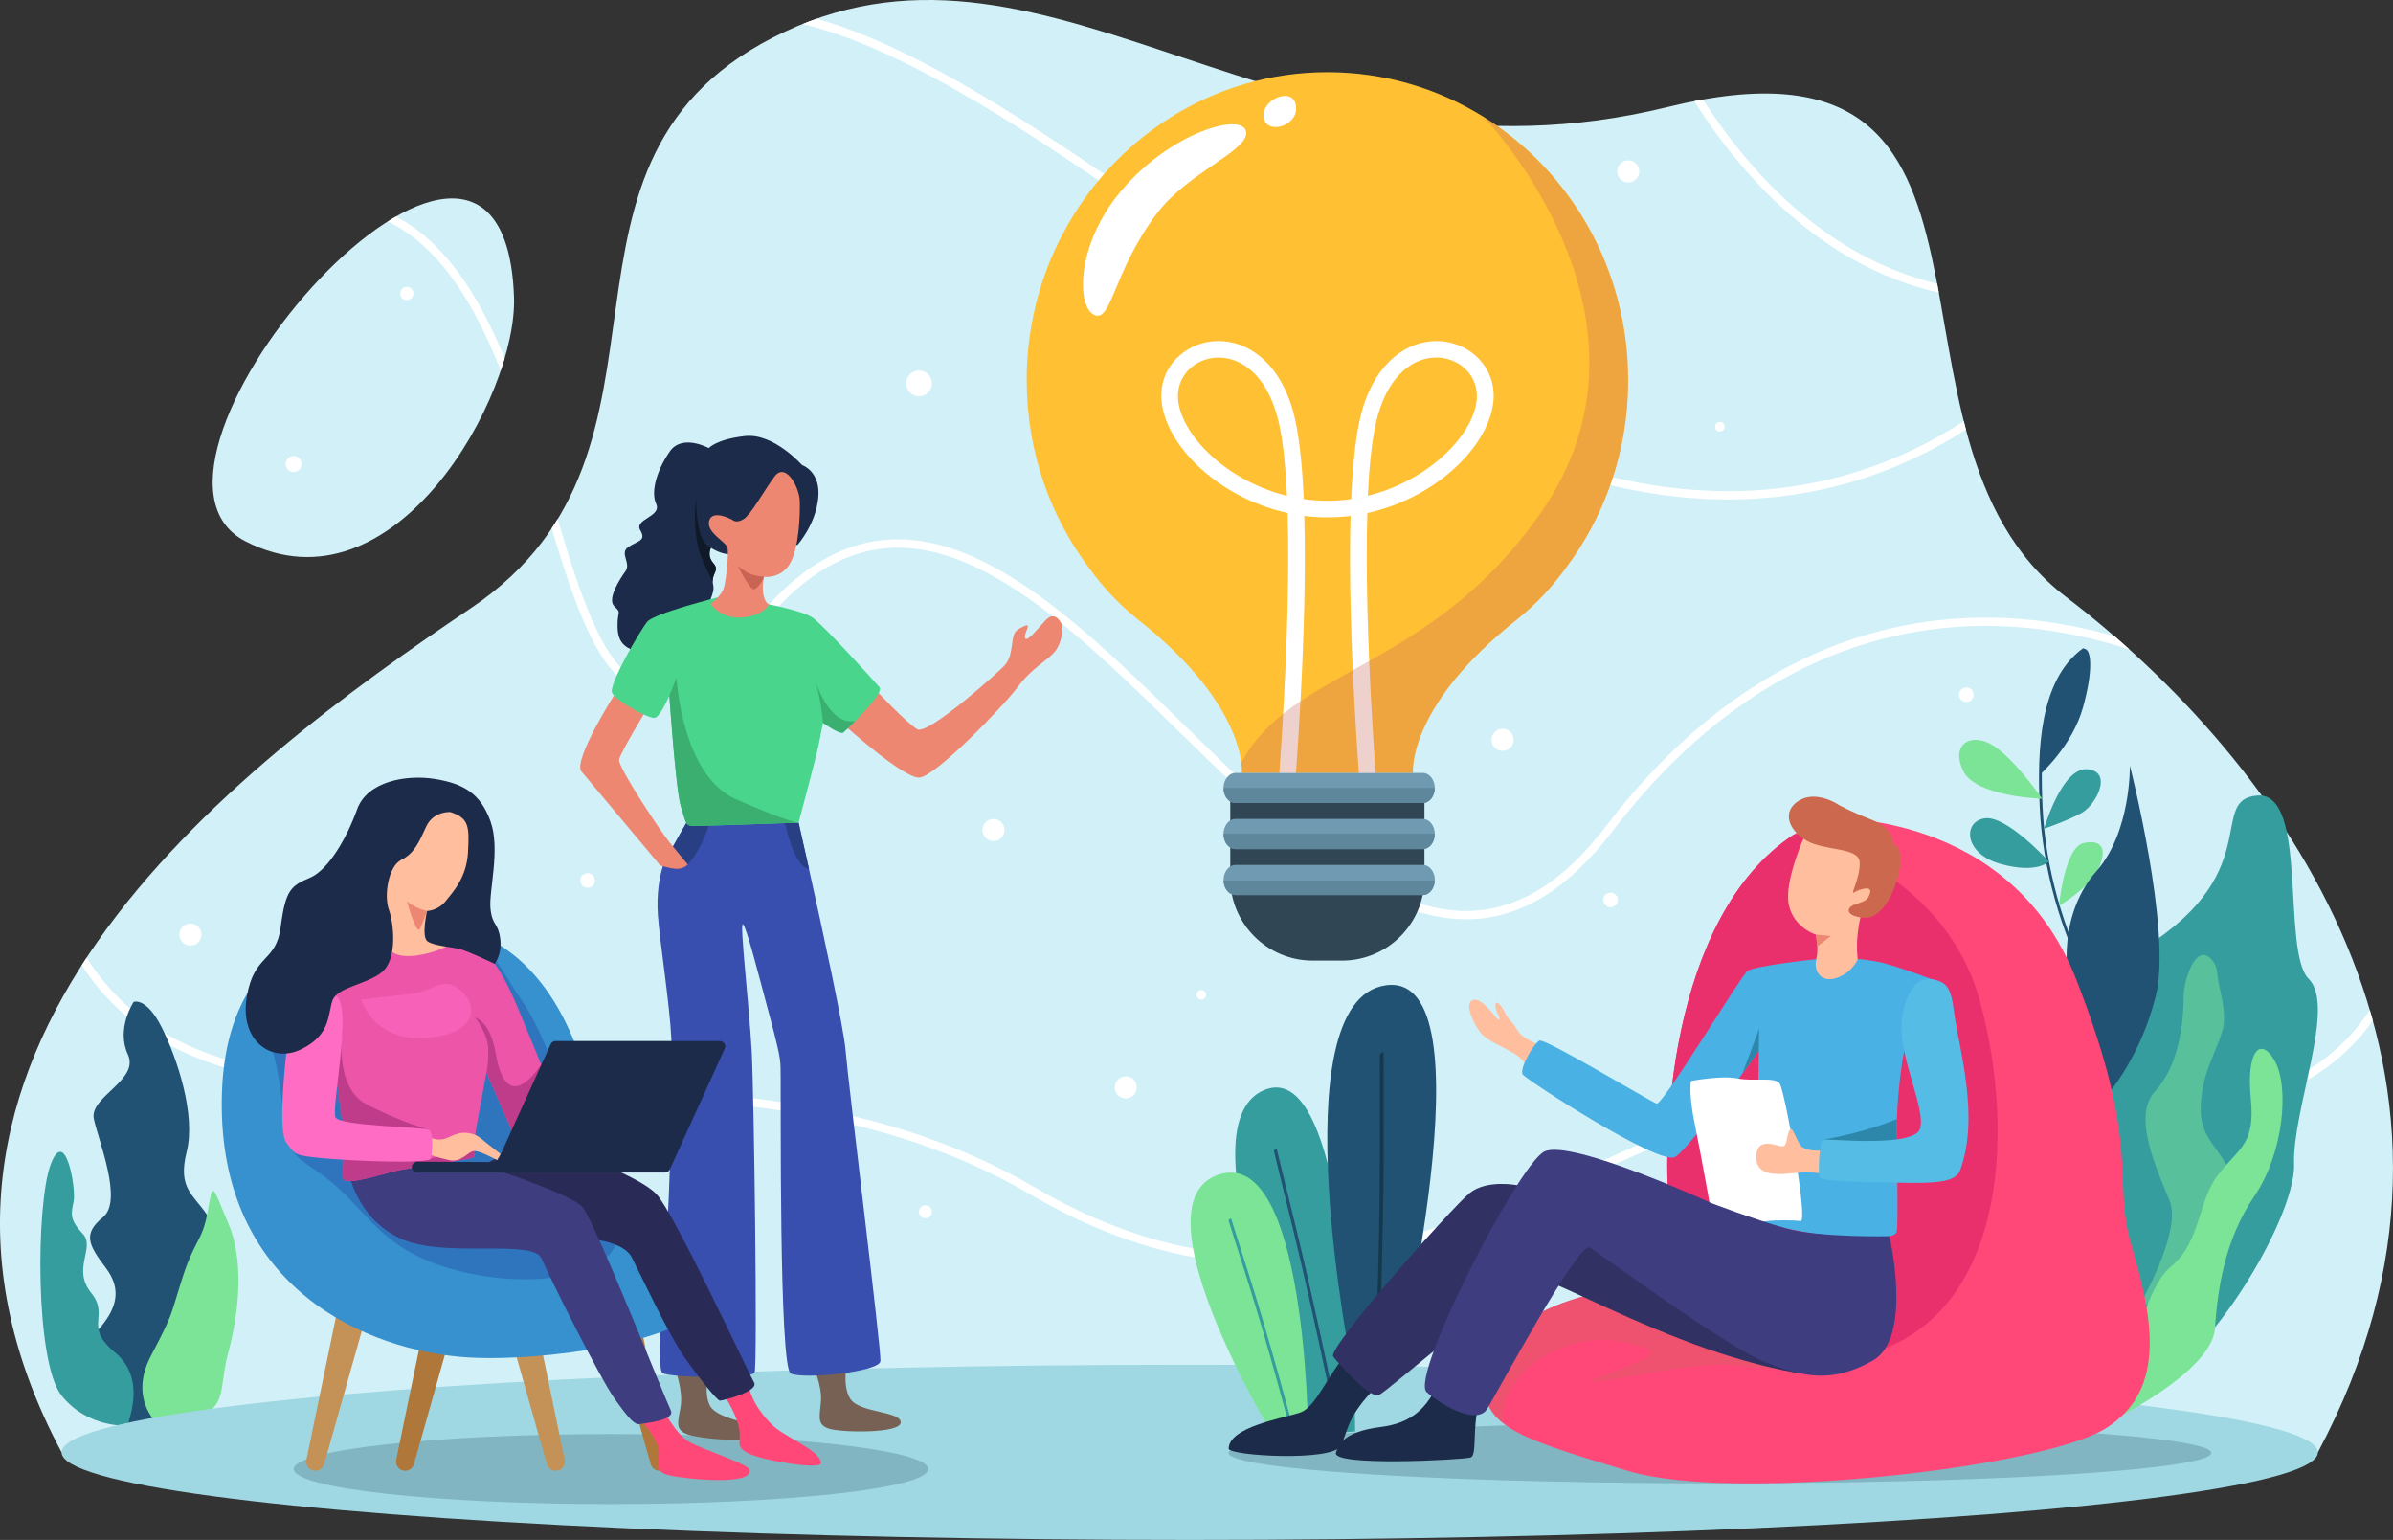 <?xml version="1.0" encoding="UTF-8"?><svg id="Calque_2" xmlns="http://www.w3.org/2000/svg" viewBox="0 0 576.14 370.79"><rect x="0" y="0" width="576.14" height="370.79" fill="#333333" stroke="none"/><defs><style>.cls-1{fill:#ed8772;}.cls-2{fill:#ed56a8;}.cls-3{fill:#ea2f6d;}.cls-4{fill:#fff;}.cls-5{fill:#ffc033;}.cls-6{fill:#ffbf9f;}.cls-7{fill:#ff4878;}.cls-8,.cls-9{fill:#ff6cc4;}.cls-10,.cls-11{fill:#7ce496;}.cls-12{fill:#9fd8e2;}.cls-13{fill:#304654;}.cls-14{fill:#af773a;}.cls-15{fill:#bf3c8a;}.cls-16{fill:#cc684e;}.cls-17{fill:#c49257;}.cls-18{fill:#d2f0f7;}.cls-19{fill:#c96353;}.cls-20{fill:#101928;}.cls-21{fill:#1e2f97;}.cls-22{fill:#215273;}.cls-23{fill:#15394c;}.cls-24{fill:#1c2b49;}.cls-25{fill:#359d9e;}.cls-26{fill:#3691ce;}.cls-27{fill:#81b5c1;}.cls-28{fill:#7099b2;}.cls-29{fill:#2a2a56;}.cls-30{fill:#293f84;}.cls-31{fill:#2d87aa;}.cls-32{fill:#313163;}.cls-33{fill:#384faf;}.cls-34{fill:#3d3d7f;}.cls-35{fill:#55bde5;}.cls-36{fill:#3aaf6f;}.cls-37{fill:#4ab1e5;}.cls-38{fill:#5f879b;}.cls-39{fill:#776155;}.cls-40{fill:#49d68c;}.cls-41{fill:#c96a5b;opacity:.31;}.cls-41,.cls-11,.cls-9{isolation:isolate;}.cls-11{opacity:.5;}.cls-9{opacity:.53;}.cls-42{opacity:.29;}</style></defs><g id="Calque_1-2"><g id="Layer_2"><g><g><path class="cls-18" d="M123.75,71.52c.84,23.79-28.77,77.22-64.65,58.82C23.21,111.94,121.22-.28,123.75,71.52Z"/><path class="cls-18" d="M558.05,349.7c48.18-90.3-9.57-167.08-60.63-205.97-50.94-38.79-3.41-140.67-96-117.94C308.84,48.52,253.75-22.67,188.95,7.64c-64.8,30.31-18.5,100.4-75.51,138.75C56.43,184.75-36.24,253.99,14.83,349.7H558.05Z"/><g><path class="cls-4" d="M93.75,53.53c12.37,6.16,20.53,19.86,26.81,35.68,.34-1,.65-2,.94-2.98-6.19-14.95-14.22-27.81-26.15-34.09-.67,.38-1.34,.78-2.02,1.21,.14,.06,.27,.12,.41,.19h0Z"/><path class="cls-4" d="M571.28,245.76c-.23-.86-.48-1.72-.73-2.57-3.05,4.73-7.92,10.34-15.51,14.82-16.99,10.04-40.87,11-70.98,2.87-35.23-9.52-66,4.21-98.58,18.74-41.04,18.3-83.47,37.23-136.3,6.31-40.16-23.51-86.09-23.98-126.62-24.4-27.19-.28-52.87-.54-72.59-7.9-12.81-4.78-22.37-12.32-29.1-23.05-.4,.61-.8,1.22-1.19,1.83,19.65,30.25,58.85,30.66,102.86,31.12,40.28,.41,85.93,.89,125.63,24.13,20.75,12.15,39.88,16.74,57.95,16.74,28.7,0,54.7-11.6,80.16-22.95,32.25-14.38,62.7-27.96,97.25-18.63,30.67,8.29,55.09,7.24,72.56-3.11,7.16-4.24,11.98-9.37,15.17-13.94h0Z"/><path class="cls-4" d="M155.83,166.91c7.7,1.66,17.15-4.2,28.9-17.88,9.49-11.05,19.32-16.65,30.05-17.12,22.9-1,46.55,22.18,69.44,44.59,22.55,22.06,45.83,44.85,68.74,44.85,.81,0,1.61-.03,2.42-.09,11.87-.85,22.62-7.76,32.87-21.14,33.95-44.32,72.03-51.16,98.02-49.09,9.97,.79,18.96,2.93,26.44,5.35-1.2-1.08-2.39-2.14-3.59-3.18-6.67-1.91-14.3-3.49-22.6-4.15-26.51-2.14-65.32,4.78-99.84,49.85-9.88,12.9-20.16,19.56-31.43,20.36-22.78,1.64-46.6-21.67-69.63-44.2-23.2-22.71-47.19-46.2-70.93-45.16-11.31,.49-21.61,6.32-31.47,17.81-11.22,13.08-20.04,18.72-26.97,17.23-10.15-2.18-15.86-19.3-22-39.95-.46,.75-.93,1.49-1.42,2.22,6.14,20.52,12.04,37.33,23,39.68h0Z"/><path class="cls-4" d="M193.24,5.79c29.8,7.18,68.02,34.71,122.08,73.66l10.36,7.46c35.64,25.64,66.32,33.35,90.32,33.35,10.95,0,20.51-1.6,28.52-3.84,11.92-3.33,21.61-8.34,28.8-12.99-.18-.67-.35-1.35-.52-2.03-7.09,4.65-16.79,9.74-28.82,13.1-25.15,7.02-65.89,7.66-117.14-29.21l-10.36-7.46C264.05,40.05,226.35,12.89,196.63,4.51c-1.13,.4-2.25,.82-3.39,1.28h0Z"/><path class="cls-4" d="M410,23.97c-.68,.12-1.39,.27-2.09,.4,11.18,17.64,30.33,39.6,58.88,46.09-.13-.72-.27-1.43-.4-2.15-27.1-6.5-45.48-27.32-56.39-44.34h0Z"/></g><circle class="cls-4" cx="473.41" cy="167.29" r="1.76"/><circle class="cls-4" cx="387.75" cy="216.67" r="1.76"/><circle class="cls-4" cx="271.05" cy="261.83" r="2.66"/><circle class="cls-4" cx="45.85" cy="225.03" r="2.66"/><circle class="cls-4" cx="239.19" cy="199.85" r="2.66"/><circle class="cls-4" cx="97.94" cy="70.67" r="1.59"/><circle class="cls-4" cx="221.27" cy="92.31" r="3.1"/><circle class="cls-4" cx="141.47" cy="212" r="1.76"/><path class="cls-4" d="M290.37,239.53c0,.64-.52,1.15-1.15,1.15s-1.15-.52-1.15-1.15,.52-1.15,1.15-1.15,1.15,.52,1.15,1.15Z"/><circle class="cls-4" cx="414.08" cy="102.74" r="1.15"/><path class="cls-4" d="M224.38,291.77c0,.86-.7,1.56-1.56,1.56s-1.56-.7-1.56-1.56,.7-1.56,1.56-1.56,1.56,.7,1.56,1.56Z"/><circle class="cls-4" cx="361.76" cy="178.14" r="2.66"/><circle class="cls-4" cx="392.02" cy="41.27" r="2.66"/><circle class="cls-4" cx="70.7" cy="111.73" r="1.93"/></g><g><path class="cls-22" d="M32.16,241.27s-4.26,6.39-1.38,12.61c2.88,6.21-9.3,10.2-8.19,15.51s7.09,19.71,2.21,23.69-3.54,6.64,.66,12.18c4.21,5.54,2.3,10.25-1.73,14.86-4.03,4.62-1.06,21.23,5.54,23.11s15.23-1.55,15.23-1.55c0,0,8.7-44.17,5.35-49.16-3.35-4.99-7.12-6.39-4.9-15.21,2.21-8.82-2.21-22.33-5.98-29.86s-6.81-6.2-6.81-6.2h0Z"/><path class="cls-25" d="M30.78,343.24c0-1.22,4.65-11.18-3.1-17.6-7.75-6.42-1.11-8.64-5.76-14.39s1.11-10.85-1.99-14.17-2.88-4.65-2.21-7.75-1.99-18.46-5.54-8.9c-3.54,9.56-3.76,47.65,2.66,55.62s15.94,7.2,15.94,7.2h0Z"/><path class="cls-10" d="M38.3,343.24s-7.53-6.09-1.99-16.72,4.43-8.86,7.53-18.6,4.87-8.86,6.2-16.39c1.33-7.53,1.11-5.76,4.87,2.88,3.76,8.64,2.88,20.81,0,31.44-2.88,10.63,1.55,15.06-16.61,17.38Z"/></g><ellipse class="cls-12" cx="286.44" cy="349.7" rx="271.61" ry="21.09"/><g><ellipse class="cls-27" cx="147.1" cy="353.72" rx="76.39" ry="8.43"/><ellipse class="cls-27" cx="414.08" cy="349.83" rx="118.32" ry="7.34"/></g><g><path class="cls-22" d="M503.6,238.26c-.12,0-.23-.06-.29-.18-7.32-13.99-11.54-29.1-12.22-43.69-.64-13.83-.05-30.68,10.33-38.22,.15-.11,.36-.08,.47,.07,.11,.15,.08,.36-.07,.46-10.12,7.36-10.69,23.99-10.05,37.65,.68,14.49,4.87,29.5,12.14,43.41,.08,.16,.02,.36-.14,.45-.05,.03-.1,.04-.15,.04h0Z"/><path class="cls-10" d="M491.67,192.31s-7.22-10.4-12.42-13.17-9.63,.44-6.53,6.59,18.95,6.59,18.95,6.59Z"/><path class="cls-25" d="M493.29,207.44s-10.17-11.22-15.48-10.41c-5.31,.81-4.99,8.57,3.87,11,8.86,2.44,11.61-.59,11.61-.59Z"/><path class="cls-22" d="M491.58,186.12c0-.11,7.37-6.64,9.92-15.78s1.98-14.01,.38-14.09c-1.6-.08-6.97,6.84-8.9,14.48-1.94,7.64-1.39,15.39-1.39,15.39Z"/><path class="cls-25" d="M492.14,199.53s4.27-14.92,10.47-14.31,2.05,8.64-1.55,10.58-8.92,3.73-8.92,3.73h0Z"/><path class="cls-10" d="M495.73,218.11s1.28-14.08,5.93-15.12c4.65-1.04,5.67,1.71,3.5,6.28-2.17,4.57-9.43,8.84-9.43,8.84Z"/></g><path class="cls-25" d="M508.75,291.07s-28.62-42.13,4.6-61.14c33.21-19.02,17.71-37.36,30.11-38.38s5.76,37.53,12.4,44.17c6.64,6.64-3.99,31.44-3.54,44.72,.44,13.29-23.81,54.5-43.57,57.59-19.76,3.09,0-46.96,0-46.96h0Z"/><path class="cls-11" d="M529.62,230.16c-2.36,1.24-3.88,7.18-3.88,9.32,0,6.86-1.11,17.05-6.86,23.25-5.76,6.2,.66,19.26,3.54,26.57,2.88,7.31-7.31,25.02-7.31,25.02l11.96-1.77s13.73-19.49,10.41-28.79c-3.32-9.3-9.62-9.08-7.03-22.36,.91-4.66,3.11-8.43,4.5-12.83,1.23-3.9-.03-8.14-.81-11.99-.29-1.42-.23-3.5-1.06-4.73-1.27-1.89-2.44-2.23-3.45-1.69Z"/><path class="cls-10" d="M511.35,335.97c0-.39,3.99-24.97,11.29-30.95,7.31-5.98,6.42-15.88,11.51-22.33,5.09-6.45,8.86-7.23,7.75-18.25s2.21-15.22,5.76-9.02c3.54,6.2,2.21,22.14-4.87,32.55s-8.86,22.14-9.52,31.89-21.92,20.61-21.92,20.61v-4.5h0Z"/><path class="cls-22" d="M506.48,264.71s8.86-9.51,12.62-25.23c3.76-15.72-6.31-55.14-6.31-55.14,0,0,.33,15.94-8.08,25.46-8.41,9.52-8.41,23.91-5.09,32.55,3.32,8.64,6.86,22.35,6.86,22.35Z"/><g><g><path class="cls-25" d="M326.26,344.67s-.48-91.09-21.87-82.22c-21.39,8.88,13.08,82.83,13.08,82.83l8.8-.62h0Z"/><path class="cls-22" d="M322.13,344.96l.66-.58c-.06-.28-5.87-28.72-10.64-48.24l-4.82-19.72-.64,.67,4.82,19.72c4.76,19.47,10.56,47.86,10.62,48.15h0Z"/></g><g><path class="cls-10" d="M314.94,344.82s-.47-68.73-21.43-62.03c-20.96,6.7,12.81,62.5,12.81,62.5l8.62-.47h0Z"/><path class="cls-25" d="M310.89,345.04l.64-.44c-.06-.21-5.76-21.67-10.43-36.4l-4.72-14.88-.62,.5,4.72,14.88c4.66,14.69,10.35,36.11,10.41,36.33Z"/></g><g><path class="cls-22" d="M335.67,332.58s24.03-99.09-2.06-95.33c-26.09,3.76-7.85,93.58-7.85,93.58l9.91,1.75h0Z"/><path class="cls-23" d="M331.02,331.76l.88-.45c.01-.32,1.24-32.82,1.22-55.33l-.02-22.75-.88,.55,.02,22.75c.02,22.46-1.2,54.9-1.22,55.23Z"/></g></g><g><path class="cls-39" d="M195.84,329.02s2.06,4.65,1.82,8.22c-.24,3.57-1.15,5.73,1.84,6.73s17.36,1.24,17.36-1.49-9.8-2.21-12.12-5.63-.5-10.73-.5-10.73l-8.39,2.91Z"/><path class="cls-39" d="M162.7,330.09s1.71,4.79,1.2,8.33-1.58,5.63,1.33,6.84,17.21,2.53,17.42-.2c.2-2.73-9.61-2.93-11.67-6.52s.3-10.74,.3-10.74l-8.58,2.28h0Z"/><path class="cls-33" d="M211.97,327.72c-.21,2.66-18.71,4.44-21.59,2.99-2.87-1.43-2.33-67.43-2.43-71.29-.11-3.88,.44-3.22-2.55-14.4s-5.65-21.7-6.52-22.47c-.89-.78,1.54,19.93,2.1,30.56s1.43,75.84,.69,77.39c-.76,1.54-20.73,1.21-22.17,.11-1.43-1.1,0-18.49,.89-30.78s1.66-41.52,1.24-49.82c-.41-8.3-2.79-23.46-3.23-29.53-.37-5.12,.36-9.41,1.18-11.82,.16-.45,.32-.84,.48-1.16,1-1.99,5.19-9.34,5.19-9.34h5.67l18.03-.05h3.32s1.05,4.57,2.5,11.12c3.19,14.32,8.34,38.01,8.8,43.56,.66,8.08,8.64,72.29,8.41,74.95Z"/><path class="cls-30" d="M165.24,198.14h5.67c-.21,.64-2.36,7.04-5.33,10-1.43,1.43-3.84,1.18-6.02,.49,.16-.45,.32-.84,.48-1.16,1-1.99,5.19-9.34,5.19-9.34Z"/><path class="cls-30" d="M194.77,209.21c-3.59-.41-5.75-10.8-5.82-11.12h3.32s1.05,4.57,2.5,11.12Z"/><path class="cls-1" d="M148.31,166.68s-10.52,16.44-8.3,19.1,18.93,22.59,18.93,22.59c0,0,2.6,.89,4.21,.83s2.44-1.05,2.44-1.05c0,0-2.11-2.49-4.43-5.37-2.32-2.88-12.45-18.21-12.12-19.87s6.53-11.9,6.53-11.9l-7.25-4.32Z"/><path class="cls-1" d="M203.23,174.55s14.17,12.79,18.05,12.68,20.54-17.44,23.8-21.87c3.27-4.43,6.98-6.26,8.75-8.3s2.33-5.7,1.77-6.81-1.88-3.1-3.99-.78-4.43,5.26-4.82,4.15,1.88-3.88-.28-2.82-2.44,1.27-2.82,4.15-.72,3.88-1.72,5.15-18.49,16.94-21.09,15.5-10.35-9.8-10.35-9.8l-7.31,8.75h0Z"/><path class="cls-24" d="M197,119.94c-.66,6.47-4.98,11.24-4.98,11.24,0,0-13.11,1.79-15.61,2.21-2.48,.41-5.23-1.49-5.23-1.49,0,0-1.08,1.82,.58,3.73,1.51,1.74-.28,2.31-.16,4.41,0,.2,.03,.43,.08,.65,.58,2.66-1.58,3.57-1.02,8.01,.56,4.45-5.29,8.93-12.77,8.69-7.47-.25-9.13-2.58-9.21-6.48-.09-3.91,1.08-3.16-.76-4.9-1.82-1.74,1.25-6.47,2.66-8.46,1.42-1.99-1.49-4.32,.66-5.82,2.17-1.49,4.49-1.41,2.91-4.07s5.23-3.24,3.83-6.31c-1.42-3.07,.33-8.46,3.32-12.7s9.35-.76,9.35-.76c0,0,1.85-2.15,8.74-2.9s13.7,6.98,13.7,6.98c0,0,4.57,1.49,3.91,7.97h0Z"/><path class="cls-40" d="M205.93,173.6h-.01c-1.43,1.47-2.64,2.59-2.91,2.78-.77,.54-4.86-2.33-4.86-2.33,0,0-.45,2.33-1.08,5.42s-4.8,18.6-4.8,18.6c0,0-24.14,.89-25.68,.77-1.55-.11-1.45-.77-2.66-4.65-1.22-3.87-2.78-26.68-2.78-26.68,0,0,0,.01-.01,.03-.16,.37-2.14,4.86-3.41,5.29-1.33,.44-9.41-4.09-10.36-5.98s6.82-15.17,8.48-17.17,16.98-5.85,16.98-5.85l12.3,1.7s7.92,1.49,10.47,3.16c2.55,1.69,14.95,15.39,16.17,16.82,.8,.96-2.98,5.18-5.83,8.08h0Z"/><path class="cls-1" d="M176.33,125.17s-4.82-2.66-5.59,.22,4.15,5.09,4.43,6.53-.28,7.2-.83,9.41-3.27,4.04-3.27,4.04c0,0,2.21,3.6,7.42,3.32s6.64-3.16,6.64-3.16c0,0-1.05-.39-1.38-2.6s.22-4.04,.22-4.04c0,0,3.99,.55,6.2-3.16s2.49-11.74,2.38-15.11-3.43-9.47-6.09-5.87-5.59,9.08-7.42,10.24-2.71,.17-2.71,.17Z"/><path class="cls-20" d="M171.6,140.04c-.48-.86-1.28-2.47-2.58-5.49-2.66-6.15-1.41-14.71-1.41-14.71,0,0-.17,2.91,.66,7.23,.82,4.32,2.9,4.82,2.9,4.82,0,0-1.08,1.82,.58,3.73,1.51,1.74-.28,2.31-.16,4.41h0Z"/><path class="cls-19" d="M183.96,138.89s-2.71-.17-4.26-1.16-2.1-1.49-2.1-1.49c0,0,2.44,4.76,3.54,5.54s2.82-2.88,2.82-2.88Z"/><path class="cls-36" d="M205.91,173.6c-1.43,1.47-2.64,2.59-2.91,2.78-.77,.54-4.86-2.33-4.86-2.33,0,0-.35-4.13-1.08-7.12-.44-1.81-.62-2.51-.68-2.8,.47,1.42,3.65,10.58,9.53,9.47Z"/><path class="cls-36" d="M192.27,198.07s-24.14,.89-25.68,.77c-1.55-.11-1.45-.77-2.66-4.65-1.22-3.87-2.78-26.68-2.78-26.68l1.73-4.32s1.24,23.5,14.27,29.23c12.69,5.57,15,5.65,15.12,5.65h0Z"/></g><g><path class="cls-5" d="M392,91.56v.27c-.05,17.06-5.75,32.75-15.25,45.25-3.03,4.16-6.66,8.12-11.01,11.65-.08,.07-.16,.13-.23,.2-.13,.11-.25,.21-.39,.32-12.63,9.99-18.89,18.84-21.98,25.36-3.39,7.15-2.96,11.51-2.96,11.51h-41.19s.08-.85-.12-2.43c-.66-5.21-4.45-18.35-24.8-34.44-.13-.11-.25-.21-.39-.32l-.24-.2c-4.34-3.53-7.97-7.49-11-11.65-9.51-12.5-15.2-28.19-15.25-45.25-.01-.16-.01-.27-.01-.27,0-12.69,3.11-24.63,8.6-35.09l.03-.03c12.21-23.25,36.2-39.06,63.79-39.06,13.79,0,26.68,3.95,37.65,10.8h.01c20.83,13.03,34.74,36.55,34.74,63.37h0Z"/><path class="cls-4" d="M268.74,47.43c-9.52,12.28-9.52,26.34-5.31,28.38,4.21,2.04,4.6-10.63,15.23-24.58,7.21-9.46,21.13-14.67,21.38-19.05,.32-5.7-19.03-.56-31.29,15.25h0Z"/><path class="cls-4" d="M312.04,26.46c-.24,4.14-7.46,6.04-7.81,1.54-.35-4.5,8.17-7.58,7.81-1.54Z"/><path class="cls-4" d="M327.65,192.47c-.18-2.15-3.29-39.75-2.49-68.25-3.65,.46-7.5,.46-11.14,0,.8,28.5-2.31,66.11-2.49,68.25l-3.97-.33c.04-.53,3.3-39.93,2.45-68.62-15.17-3.33-27.11-14.05-29.85-24.17-2.33-8.6,2.92-14.91,9.32-16.7,7.63-2.14,17.7,2,21.77,16.12,1.45,5.04,2.26,12.65,2.64,21.4,3.74,.54,7.69,.54,11.43,0,.38-8.75,1.18-16.36,2.64-21.4,4.07-14.12,14.13-18.25,21.77-16.12,6.39,1.79,11.65,8.1,9.32,16.7-2.74,10.13-14.7,20.85-29.85,24.18-.85,28.69,2.4,68.08,2.45,68.61l-3.97,.33h0Zm-34.23-106.38c-.98,0-1.95,.14-2.88,.4-4.5,1.26-8.19,5.72-6.54,11.82,2.31,8.52,12.74,17.82,25.85,21.08-.37-8.03-1.12-14.95-2.44-19.51-2.82-9.77-8.63-13.78-13.99-13.78h0Zm52.33,0c-5.35,0-11.17,4.01-13.98,13.78-1.32,4.56-2.07,11.47-2.44,19.5,13.12-3.26,23.54-12.56,25.85-21.07,1.65-6.1-2.04-10.56-6.54-11.82-.93-.26-1.9-.4-2.88-.4h0Z"/><path class="cls-41" d="M392,91.56v.27c-.05,17.06-5.75,32.75-15.25,45.25-3.03,4.16-6.66,8.12-11.01,11.65-.08,.07-.16,.13-.23,.2-.13,.11-.25,.21-.39,.32-12.63,9.99-18.89,18.84-21.98,25.36-3.39,7.15-2.96,11.51-2.96,11.51h-41.19s.08-.85-.12-2.43c11.77-22.69,45.35-22.15,71.86-59.88,32.83-46.71-12.44-94.5-13.49-95.61,20.83,13.02,34.74,36.54,34.74,63.36h0Z"/><g><path class="cls-13" d="M296.2,186.48v24.98c0,10.95,8.88,19.83,19.83,19.83h7.09c10.95,0,19.83-8.88,19.83-19.83v-24.98h-46.76Z"/><g><path class="cls-28" d="M345.44,189.74c0,1-.33,1.91-.85,2.56s-1.24,1.06-2.04,1.06h-45.09c-1.59,0-2.89-1.62-2.89-3.62,0-1,.33-1.91,.85-2.56s1.24-1.07,2.04-1.07h45.09c1.59,0,2.89,1.63,2.89,3.63h0Z"/><path class="cls-28" d="M345.44,200.75v.07c0,1-.33,1.91-.85,2.56-.52,.66-1.24,1.07-2.04,1.07h-45.09c-1.59,0-2.89-1.63-2.89-3.63v-.07c.02-.97,.34-1.86,.85-2.5,.52-.66,1.24-1.07,2.04-1.07h45.09c1.58,0,2.86,1.59,2.89,3.57h0Z"/><path class="cls-28" d="M345.44,211.88s0,.09,0,.14c-.02,.95-.34,1.8-.84,2.42-.52,.66-1.24,1.07-2.04,1.07h-45.09c-1.55,0-2.83-1.55-2.88-3.49,0-.05,0-.09,0-.14,0-1,.33-1.91,.85-2.56s1.24-1.06,2.04-1.06h45.09c1.59,0,2.89,1.62,2.89,3.62h0Z"/></g><g><path class="cls-38" d="M345.44,189.74c0,1-.33,1.91-.85,2.56s-1.24,1.06-2.04,1.06h-45.09c-1.59,0-2.89-1.62-2.89-3.62h50.87Z"/><path class="cls-38" d="M345.44,200.75v.07c0,1-.33,1.91-.85,2.56-.52,.66-1.24,1.07-2.04,1.07h-45.09c-1.59,0-2.89-1.63-2.89-3.63v-.07h50.87Z"/><path class="cls-38" d="M345.43,212.02c-.02,.95-.34,1.8-.84,2.42-.52,.66-1.24,1.07-2.04,1.07h-45.09c-1.55,0-2.83-1.55-2.88-3.49h50.85Z"/></g></g></g><g><path class="cls-17" d="M86.95,315.01l-2.37-1.39c-1.3-.76-2.97-.02-3.28,1.45l-7.53,36.41c-.23,1.12,.44,2.24,1.54,2.56,1.18,.34,2.41-.34,2.74-1.52l9.9-35.02c.27-.97-.14-1.99-1.01-2.5h0Z"/><path class="cls-14" d="M108.57,315.01l-2.37-1.39c-1.3-.76-2.97-.02-3.28,1.45l-7.53,36.41c-.23,1.12,.44,2.24,1.54,2.56,1.18,.34,2.41-.34,2.74-1.52l9.9-35.02c.27-.97-.14-1.99-1.01-2.5h0Z"/><path class="cls-14" d="M160.96,351.49l-7.53-36.41c-.31-1.48-1.98-2.22-3.28-1.45l-2.37,1.39c-.87,.51-1.28,1.54-1.01,2.5l9.9,35.02c.33,1.18,1.57,1.86,2.74,1.52,1.1-.32,1.77-1.44,1.54-2.56h0Z"/><path class="cls-17" d="M135.95,351.49l-7.53-36.41c-.31-1.48-1.98-2.22-3.28-1.45l-2.37,1.39c-.87,.51-1.28,1.54-1.01,2.5l9.9,35.02c.33,1.18,1.57,1.86,2.74,1.52,1.1-.32,1.77-1.44,1.54-2.56h0Z"/><path class="cls-26" d="M83.99,223.88s-31.89,.43-30.56,44.6c1.33,44.18,38.37,57.79,61.37,58.46,23,.66,53.53-5.98,52.54-12.62-.99-6.64-19.59-17.27-21.91-33.55s-8.97-69.94-61.45-56.89h0Z"/><g class="cls-42"><path class="cls-21" d="M62.95,246.57s3.57,4.6,4.99,19.57c1.43,14.97,4.16,11.62,12.94,19.4,8.79,7.78,12.06,16.39,30.94,20.81s44.12,.44,35.05-15.94c-9.08-16.39-12.9-37.46-21.39-49.73-8.5-12.27-7.28-18.76-28.37-10.53-21.09,8.23-34.16,16.42-34.16,16.42h0Z"/></g><g><path class="cls-7" d="M154.29,342s4.26,4.37,4.32,7.58-1.28,4.87,3.01,5.76,20.39,2.38,18.74-1.61c-.52-1.26-11.24-4.76-14.39-6.53s-6.03-7.36-6.03-7.36l-5.65,2.16Z"/><path class="cls-7" d="M173.78,335.14s3.04,4.21,4.04,8.19-1.16,4.82,2.33,6.59,17.48,4.06,17.49,2.38c.02-3.1-8.97-6.32-11.93-9.39s-4.39-5.5-5.31-8.49-6.62,.72-6.62,.72Z"/><path class="cls-29" d="M144.3,298.63s6.12,.86,7.78,4.07,8.97,18.82,12.73,24.14,7.86,10.41,8.53,10.41,9.52-2.21,8.19-4.43-19.26-40.85-23.47-45.28c-4.21-4.43-19.49-9.63-19.49-9.63,0,0-22.03-2.88-23.14,5.31-1.11,8.19,28.86,15.42,28.86,15.42Z"/><path class="cls-34" d="M83.99,282.33s1.77,10.85,12.29,15.83c10.52,4.98,32,0,34.1,4.87s14.06,28.79,17.6,33.77,4.87,6.31,6.09,6.09,8.64-.89,7.42-3.32-18.49-45.95-21.26-48.94-18.93-8.3-18.93-8.3c0,0-33.1-8.3-37.31,0h0Z"/><path class="cls-2" d="M136.57,271.7l-11.17,5.42-8.3-18.83s-1.78,9.75-2.44,13.29c-.4,2.15-.28,4.19-.33,5.54-.03,.89-.15,1.49-.54,1.66-1,.44-15.73,2.43-18.83,3.22-3.1,.77-11.73,3.53-12.29,1.87s.66-7.19,0-11.84-1.46-10.76-1.46-10.76c0,0-.65-2.9-1.3-6.96h0c-.97-6.14-1.94-14.91-.66-20.37,2.1-9.07,15.61-8.64,24.25-8.86,8.64-.21,15.61,6.98,15.61,6.98,0,0,2.33,2.99,5.09,9.53,1.2,2.83,3.68,8.86,6.12,14.79,3.18,7.76,6.27,15.33,6.27,15.33h0Z"/><path class="cls-6" d="M94.4,229.19s1.55,1.48,5.92,.87,7.09-2.16,7.09-2.16c0,0,5.65-14.31,6.89-22.2s1.08-15.44-11.29-12.04-13.7,17.27-12.79,24.25,4.18,11.28,4.18,11.28h0Z"/><path class="cls-1" d="M102.81,219.33s-3.13-.66-4.87-2.41c0,0,2.33,8.47,3.16,6.73s1.72-4.32,1.72-4.32Z"/><path class="cls-15" d="M136.57,271.7l-11.17,5.42-8.3-18.83s.54-1.87,.44-5.7c-.11-3.81-3.15-7.59-3.15-7.59,0,0,3.64,.81,4.97,8.66,1.33,7.84,4.61,11.68,10.95,2.7,3.18,7.76,6.27,15.33,6.27,15.33Z"/><path class="cls-15" d="M114.32,277.12c-.03,.89-.15,1.49-.54,1.66-1,.44-15.73,2.43-18.83,3.22-3.1,.77-11.73,3.53-12.29,1.87s.66-7.19,0-11.84-1.46-10.76-1.46-10.76c0,0-.65-2.9-1.3-6.96h0c1.45-3.97,2.54-6.43,2.54-6.43,0,0-2.1,13.8,5.7,17.95,7.81,4.15,15.12,6.2,15.12,6.2l.56,6.86,10.51-1.77h0Z"/><path class="cls-6" d="M103.4,273.86s2.01,.93,3.73,.33,3.16-1.72,5.54-1.38,2.93,1.22,4.65,2.55,3.2,2.49,3.2,2.49l-.82,1.49s-3.83-2.1-5.37-2.21-3.06,2.88-6.14,2.21-5.04-1.44-5.04-1.44l.26-4.03h0Z"/><path class="cls-8" d="M68.93,253.64s-2.21,18.51,0,21.49,1.99,3.1,8.97,3.76,25.69,1.44,25.91,0,.66-6.2-.55-6.86-21.37-.89-22.48-2.99,4.28-27.27,.04-29.3c-4.24-2.03-10.44-4.05-11.88,13.9h0Z"/><path class="cls-24" d="M120.04,279.05l12.54-27.63c.21-.47,.68-.76,1.18-.76h39.54c.95,0,1.58,.98,1.18,1.84l-13.21,29.06c-.21,.47-.68,.76-1.18,.76h-59.64c-.72,0-1.3-.58-1.3-1.3h0c0-.73,.59-1.31,1.31-1.31l18.39,.1c.51,0,.98-.3,1.19-.76Z"/><path class="cls-24" d="M108.46,195.53s-4.1-.33-5.87,3.54-2.88,6.42-5.98,7.97-4.21,8.53-2.99,11.96,2.1,11.96-1.66,15.06-10.85,3.54-11.96,6.98-.44,8.19-7.53,11.63-14.84-2.1-13.06-12.62c1.77-10.52,7.09-8.19,8.19-16.94,1.11-8.75,2.44-9.85,6.98-11.74s8.97-9.74,11.4-16.5,11.85-8.41,18.71-7.31c6.86,1.11,10.96,3.43,13.4,10.19s-.44,16.83,0,21.04,1.77,3.21,2.33,7.09c.55,3.88-1.33,6.2-1.33,6.2,0,0-6.2-2.99-8.3-3.54s-6.31-.78-7.86-1.88-.11-7.31-.11-7.31c0,0,2.66-.11,4.43-2.33s5.09-5.65,5.43-11.85c.33-6.2,.22-8.19-4.21-9.63h0Z"/><path class="cls-9" d="M86.98,240.68s2.77,10.04,15.42,9.21c12.65-.83,12.82-7.77,8.5-11.44-4.32-3.67-6.2,.15-11.74,.81s-12.18,1.42-12.18,1.42Z"/></g></g><g><path class="cls-7" d="M506.81,344.03c-15.61,9.49-89.47,17.79-114.82,10.15-15.97-4.81-25.39-7.65-30.32-11.67-2.9-2.35-4.22-5.12-4.44-8.93-.56-10.3,12.4-21.28,37.31-23.93,7.04-.74,10.92-.68,12.82-.65,4.15,.05-1.36-.11-4.13-9.67-.43-1.47-.8-3.18-1.05-5.13-2.47-19.01-.48-73.43,29.67-93.24h.01c2.21-1.46,4.58-2.74,7.11-3.79,1.06-.45,44.92-2.19,60.86,38.54,15.94,40.73,8.64,48.04,13.29,63.99s9.3,34.84-6.31,44.32Z"/><path class="cls-41" d="M441.19,331.04s-15.32-1.65-25.5-2.43c-10.19-.77-43.41,7.63-29.23,2.43,14.16-5.19,13.95-5.86,3.32-8.08-10.27-2.14-28.23,5.29-28.11,19.56-2.9-2.35-4.22-5.12-4.44-8.93-.56-10.3,12.4-21.28,37.31-23.93,7.04-.74,10.92-.68,12.82-.65,4.15,.05-1.36-.11-4.13-9.67,4.85,.52,9.83,1.73,14.89,3.69,26.8,10.4,23.06,28.01,23.06,28.01Z"/><path class="cls-3" d="M444.14,327.28c-39.3,5.98-21.31-9.63-36.78-18.27,4.78,.07-3.28-.16-5.18-14.8-2.47-19.01-.48-73.43,29.67-93.24h.01c.61-.11,.94-.16,.94-.16,0,0,34.81,7.77,43.78,39.88,8.97,32.11,6.84,80.61-32.44,86.58h0Z"/><g><path class="cls-6" d="M368.64,258.03s-1.24-2.66-4.15-4.4-6.72-3.07-8.3-5.31-3.57-6.56-1.74-7.47,4.65,2.82,5.56,3.9,1.49,1.24,.58-.66-.65-3.57,.59-2.08c1.24,1.49,1.07,2.24,2.48,3.74s1.74,2.76,2.82,3.62c1.08,.86,3.33,1.95,3.33,1.95l-1.16,6.72h0Z"/><path class="cls-24" d="M326.26,323.66c-6.48,6.38-9.02,15.07-13.34,16.49-4.32,1.41-16.94,3.41-17.11,8.64-.05,1.75,25.24,3.24,27.07-.75s1.5-7.72,10.23-15.77c4.85-4.47-4.89-10.53-6.85-8.6Z"/><path class="cls-24" d="M358.4,331.76c-5.03,8.79-2.22,18.6-4.38,19.18s-33.37,2.21-32.38-1.16c.97-3.31,3.82-5.27,10.8-6.19,6.98-.91,12.39-4.17,15.23-14.98,1.64-6.22,12.49,.08,10.74,3.15h0Z"/><path class="cls-32" d="M365.25,285.38s-7.23-1.45-11.39,1.87-34.38,37.37-32.88,39.36,8.8,10.13,10.96,9.3,33.88-28.9,38.03-28.23,17.11,7.97,34.71,14.78,29.01,8.25,29.01,8.25c0,0-41.11-48.37-68.44-45.33Z"/><path class="cls-37" d="M437.28,230.96s-14.95,1.55-16.61,2.88-20.37,32.33-21.81,31.89-26.9-15.83-28.23-15.17-4.98,6.86-3.99,8.19,32.88,22.03,36.65,19.82,20.15-25.58,20.15-25.58c0,0-.22,26.13-1.11,31.11-.89,4.98-1.33,9.08-.33,9.41s9.63,3.32,19.15,3.99c9.52,.66,15.06,.78,15.5-.89s0-20.81,0-25.35,1.44-33.77,10.63-34.65c0,0-11.13-4.32-15.36-5.07-4.23-.75-4.65-.58-4.65-.58,0,0-3.07,2.08-6.06,2.24s-3.93-2.24-3.93-2.24Z"/><path class="cls-31" d="M439.14,274.38c4.58,4.1,11.89,5.28,17.62,5.5-.05-3.74-.1-7.06-.1-8.63,0-.41,.01-1.03,.04-1.8-3.1,1.28-9.06,3.39-17.56,4.93h0Z"/><polygon class="cls-31" points="423.53 247.73 423.44 252.99 419.49 258.52 423.53 247.73"/><path class="cls-4" d="M407.12,260.29s7.33-1.41,11.18-.62,8.91-.45,10.16,1.21,6.98,33.38,5.06,33.13-6.22-.23-7.97,0l-1.76,.23-12.19-4.55s-1.99-11.29-3.57-19.02-.91-10.38-.91-10.38h0Z"/><path class="cls-6" d="M439.83,277.01c-.66-.11-5.26,.66-6.53-1.49s-1.88-4.87-2.6-3.1-.39,3.54-1.55,3.6-6-2.43-6.31,2.12,3.71,4.91,8.5,4.36,8.16,.2,8.16,.2l.33-5.68h0Z"/><path class="cls-35" d="M467.36,236.45c1.07,.5,1.72,1.45,2.13,2.54,.64,1.67,.78,3.49,1.04,5.25,1.24,8.55,6.11,24.88,1.37,37.59-1.06,2.85-6.03,3.18-15.08,2.93-9.05-.25-18.43-.25-18.76-1.33s-.17-8.88,1.08-9.05,21.42,1.91,23.08-2.49-4.99-17.19-4.4-25.49c.22-3.19,1.2-7.13,3.56-9.43,1.75-1.7,3.99-1.45,5.98-.52h0Z"/><path class="cls-34" d="M454.9,297.66s-16.83,.38-24.86-1.88-18.05-6.11-18.05-6.11c0,0-33.88-15.57-40.19-12.39s-32.46,54.26-28.31,57.92,12.24,7.85,14.57,4.03c2.33-3.82,22.05-40.5,24.7-38.84s32.88,23.91,42.18,27.57,16.11,5.15,25.91-.33,4.05-29.95,4.05-29.95Z"/><path class="cls-6" d="M434.52,201.17s-5.06,11.13-3.83,16.72c1.23,5.59,6.49,7.14,6.49,7.14,0,0,.78,3.32,.11,5.92s.94,5.81,4.82,4.54,5.17-4.54,5.17-4.54c0,0-.45-2.52,0-6.31s1.24-6.17,1.24-6.17c0,0,8.47-7.17,4.65-12.82s-18.66-4.48-18.66-4.48h0Z"/><polygon class="cls-1" points="440.77 225.36 437.17 225.03 437.54 227.91 440.77 225.36"/><path class="cls-16" d="M442.54,193.7s-5.26-3.49-9.41-.94-2.66,7.03,1.77,9.63,12.73,1.49,12.84,5.31-2.38,7.86-1.38,7.2,4.43-1.85,3.88,.07c-.55,1.92-1.33,1.98-3.65,2.81s-2.21,2.88,2.27,3.21,7.81-7.14,8.58-12.12-1.61-5.81-1.61-5.81c0,0,.17-3.6-5.26-5.7s-8.03-3.65-8.03-3.65Z"/></g></g></g></g></g></svg>